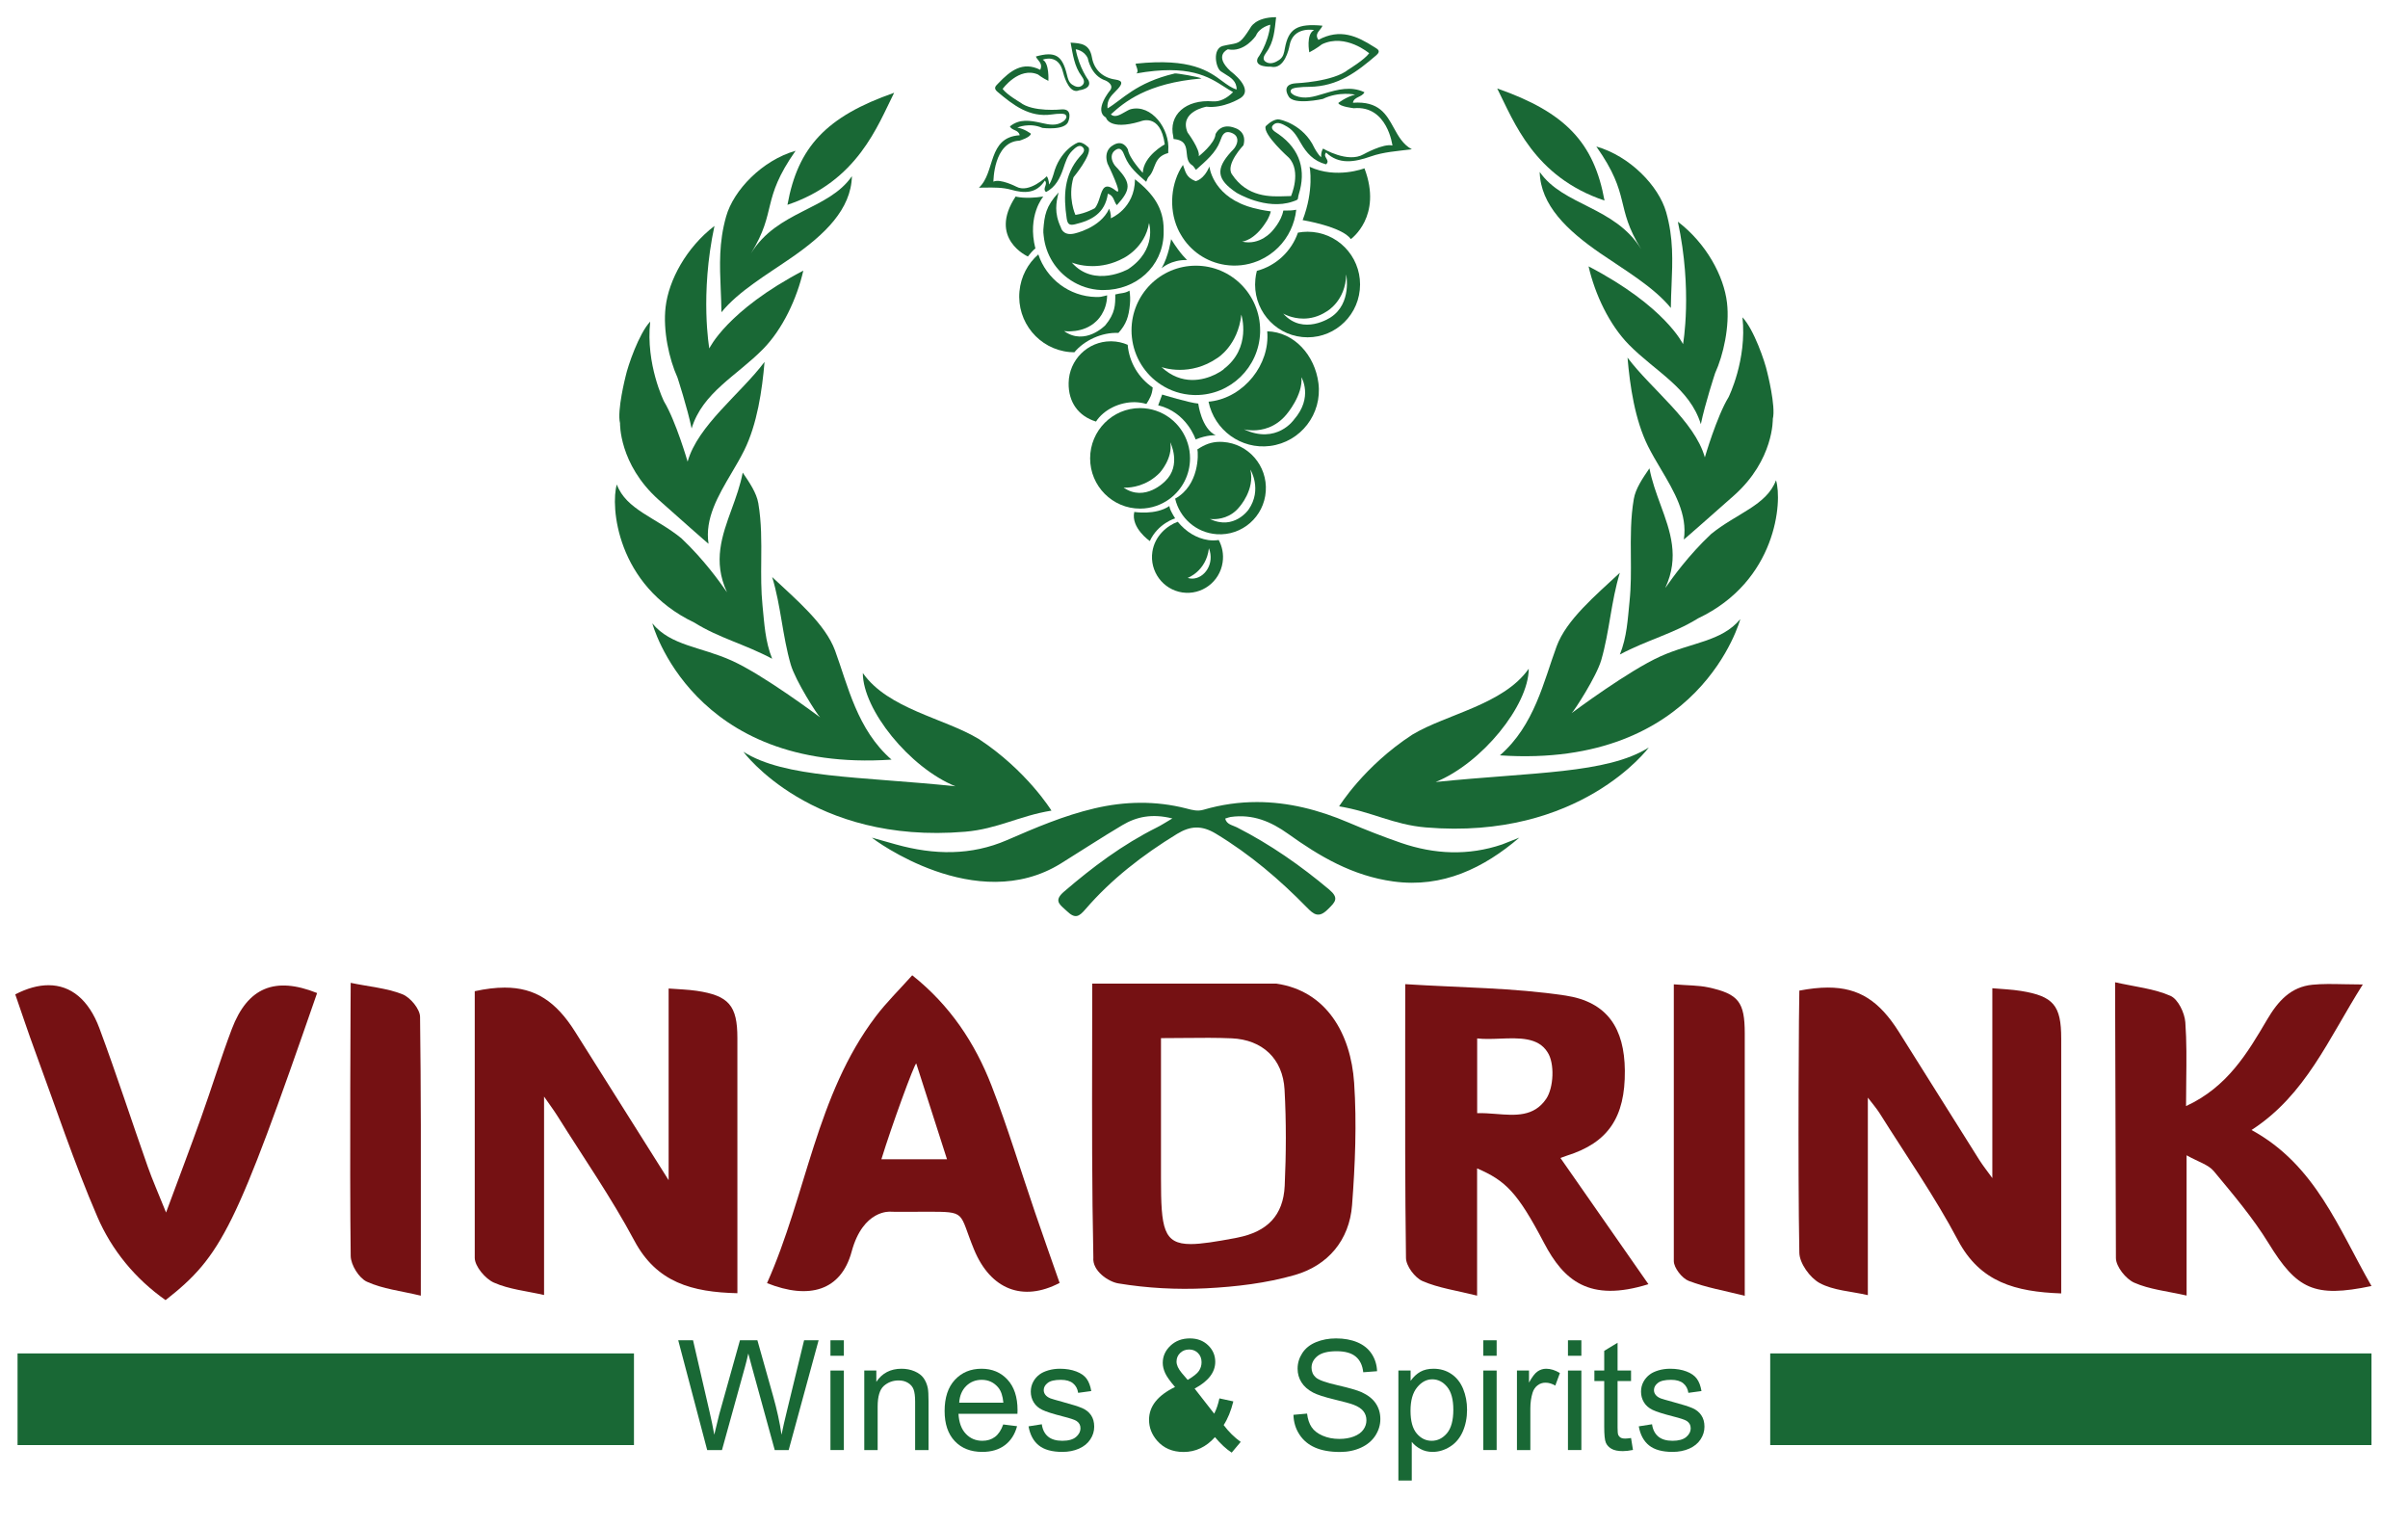 <?xml version="1.0" encoding="utf-8" ?>
<svg xmlns="http://www.w3.org/2000/svg" xmlns:xlink="http://www.w3.org/1999/xlink" width="131" height="83">
	<defs>
		<clipPath id="clip_0">
			<path d="M25.827 68.421L25.827 53.913C26.424 53.783 26.963 53.717 27.457 53.717C29.111 53.717 30.247 54.467 31.284 56.113C32.946 58.752 34.609 61.39 36.375 64.192L36.375 53.767C36.89 53.807 37.4 53.819 37.9 53.892C39.651 54.152 40.115 54.696 40.115 56.458C40.117 59.572 40.116 62.685 40.116 65.798C40.116 66.836 40.116 67.874 40.116 68.912L40.116 70.34C37.644 70.281 35.723 69.758 34.51 67.482C33.261 65.144 31.736 62.953 30.328 60.703C30.128 60.384 29.901 60.083 29.598 59.645L29.598 70.437C28.648 70.22 27.695 70.131 26.864 69.761C26.412 69.561 25.834 68.889 25.827 68.421Z" clip-rule="evenodd"/>
		</clipPath>
	</defs>
	<g clip-path="url(#clip_0)">
		<path fill="rgb(117,17,19)" stroke="none" transform="matrix(0.997 0 0 0.997 25.028 52.914)" d="M0 18.374L15.93 18.374L15.93 0L0 0L0 18.374Z"/>
	</g>
	<defs>
		<clipPath id="clip_1">
			<path d="M97.888 68.14C97.799 63.551 97.868 54.034 97.888 53.881C98.459 53.772 98.974 53.715 99.445 53.715C101.139 53.715 102.249 54.45 103.31 56.138C104.772 58.463 106.227 60.79 107.692 63.112C107.893 63.427 108.129 63.719 108.387 64.078L108.387 53.752C108.922 53.799 109.441 53.817 109.946 53.899C111.717 54.185 112.134 54.69 112.134 56.485C112.135 59.939 112.134 66.962 112.134 69.467L112.134 70.351C109.643 70.262 107.723 69.743 106.515 67.457C105.255 65.075 103.698 62.852 102.262 60.561C102.085 60.282 101.865 60.03 101.615 59.702L101.615 70.444C100.692 70.233 99.743 70.194 98.992 69.787C98.466 69.5 97.898 68.713 97.888 68.14Z" clip-rule="evenodd"/>
		</clipPath>
	</defs>
	<g clip-path="url(#clip_1)">
		<path fill="rgb(117,17,19)" stroke="none" transform="matrix(0.997 0 0 0.997 97.045 52.911)" d="M0 18.383L15.93 18.383L15.93 0L0 0L0 18.383Z"/>
	</g>
	<defs>
		<clipPath id="clip_2">
			<path d="M59.419 53.502C59.419 54.673 59.417 55.825 59.415 56.962C59.408 60.891 59.401 64.644 59.481 68.395C59.411 69.126 60.303 69.719 60.839 69.806C62.405 70.065 64.025 70.153 65.615 70.073C67.236 69.99 68.893 69.796 70.446 69.348C72.238 68.83 73.408 67.463 73.555 65.551C73.722 63.343 73.816 61.104 73.668 58.897C73.487 56.216 72.153 53.898 69.445 53.502L59.419 53.502ZM63.16 64.078L63.16 56.466C63.612 56.466 64.043 56.461 64.46 56.457C65.354 56.448 66.181 56.44 67.007 56.476C68.674 56.55 69.788 57.58 69.882 59.265C69.978 61.007 69.97 62.76 69.89 64.502C69.814 66.118 68.934 66.997 67.324 67.315C67.281 67.322 67.239 67.333 67.196 67.342C66.137 67.539 65.354 67.667 64.776 67.667C63.281 67.666 63.16 66.809 63.16 64.078Z" clip-rule="evenodd"/>
		</clipPath>
	</defs>
	<g clip-path="url(#clip_2)">
		<path fill="rgb(117,17,19)" stroke="none" transform="matrix(0.997 0 0 0.997 58.612 52.699)" d="M0 18.254L15.97 18.254L15.97 0L0 0L0 18.254Z"/>
	</g>
	<defs>
		<clipPath id="clip_3">
			<path d="M76.488 68.421C76.492 68.858 76.973 69.501 77.391 69.681C78.263 70.059 79.24 70.192 80.357 70.472L80.357 63.55C81.906 64.219 82.551 64.847 83.996 67.6C85.065 69.637 86.446 70.857 89.678 69.849C88.007 67.454 86.44 65.206 84.894 62.989C84.837 63.01 85.034 62.922 85.24 62.858C87.481 62.154 88.419 60.78 88.395 58.227C88.373 55.951 87.459 54.498 85.17 54.15C82.329 53.721 79.425 53.721 76.448 53.53C76.448 54.669 76.446 55.791 76.445 56.9C76.441 60.853 76.437 64.638 76.488 68.421ZM81.607 56.493C82.647 56.453 83.683 56.414 84.191 57.236C84.584 57.83 84.528 59.157 84.115 59.768C83.449 60.752 82.433 60.672 81.395 60.59L81.39 60.59L81.361 60.587C81.025 60.562 80.689 60.536 80.361 60.548L80.361 56.481C80.549 56.503 80.746 56.51 80.948 56.51C81.165 56.51 81.385 56.501 81.607 56.493Z" clip-rule="evenodd"/>
		</clipPath>
	</defs>
	<g clip-path="url(#clip_3)">
		<path fill="rgb(117,17,19)" stroke="none" transform="matrix(0.997 0 0 0.997 75.644 52.726)" d="M0 18.596L14.871 18.596L14.871 0L0 0L0 18.596Z"/>
	</g>
	<defs>
		<clipPath id="clip_4">
			<path d="M116.105 69.767C115.652 69.566 115.117 68.896 115.11 68.432L115.065 53.427C116.166 53.676 117.186 53.773 118.078 54.166C118.491 54.348 118.848 55.089 118.886 55.602C118.962 56.643 118.949 57.69 118.936 58.797C118.93 59.241 118.925 59.695 118.925 60.162C121.173 59.125 122.263 57.28 123.336 55.457C123.924 54.456 124.62 53.677 125.804 53.561C126.339 53.508 126.879 53.52 127.515 53.533C127.83 53.539 128.168 53.547 128.541 53.547C126.658 56.524 125.44 59.551 122.487 61.463C125.974 63.363 127.215 66.821 129.014 69.949C125.896 70.602 124.952 70.124 123.416 67.624C122.56 66.232 121.484 64.966 120.436 63.702C120.138 63.343 119.588 63.195 118.955 62.838L118.955 70.468C117.887 70.225 116.935 70.136 116.105 69.767Z" clip-rule="evenodd"/>
		</clipPath>
	</defs>
	<g clip-path="url(#clip_4)">
		<path fill="rgb(117,17,19)" stroke="none" transform="matrix(0.997 0 0 0.997 114.268 52.623)" d="M0 18.697L15.586 18.697L15.586 0L0 0L0 18.697Z"/>
	</g>
	<defs>
		<clipPath id="clip_5">
			<path d="M47.641 55.288C44.399 59.565 43.88 64.969 41.728 69.791C44.023 70.707 45.756 70.202 46.331 68.078C46.958 65.763 48.447 65.906 48.447 65.906C48.518 65.92 49.812 65.912 50.256 65.909L50.257 65.909C50.336 65.908 50.388 65.908 50.401 65.908C52.626 65.908 52.142 65.908 52.988 67.96C53.888 70.147 55.653 70.825 57.645 69.779C57.199 68.503 56.747 67.234 56.312 65.959C55.524 63.656 54.823 61.319 53.942 59.051C53.041 56.733 51.692 54.687 49.627 53.047C48.902 53.858 48.215 54.529 47.641 55.288ZM49.846 57.843C50.383 59.518 50.922 61.194 51.519 63.055L47.949 63.055C48.5 61.257 49.741 57.859 49.846 57.843Z" clip-rule="evenodd"/>
		</clipPath>
	</defs>
	<g clip-path="url(#clip_5)">
		<path fill="rgb(117,17,19)" stroke="none" transform="matrix(0.997 0 0 0.997 40.93 52.244)" d="M0 18.869L17.558 18.869L17.558 0L0 0L0 18.869Z"/>
	</g>
	<defs>
		<clipPath id="clip_6">
			<path d="M1.902 57.16C1.527 56.143 1.187 55.113 0.83 54.086C1.473 53.753 2.081 53.587 2.639 53.587C3.854 53.587 4.829 54.374 5.408 55.929C6.333 58.414 7.15 60.94 8.032 63.441C8.289 64.174 8.606 64.884 9.034 65.951C9.749 64.019 10.362 62.408 10.942 60.784C11.513 59.186 12.01 57.562 12.609 55.976C13.469 53.703 14.962 53.097 17.251 54.013C12.816 66.803 12.083 68.3 9.008 70.716C7.366 69.564 6.081 68.005 5.296 66.182C4.025 63.236 3.014 60.176 1.902 57.16Z" clip-rule="evenodd"/>
		</clipPath>
	</defs>
	<g clip-path="url(#clip_6)">
		<path fill="rgb(117,17,19)" stroke="none" transform="matrix(0.997 0 0 0.997 0.029 52.784)" d="M0 18.784L18.067 18.784L18.067 0L0 0L0 18.784Z"/>
	</g>
	<defs>
		<clipPath id="clip_7">
			<path d="M19.96 69.715C19.532 69.52 19.085 68.803 19.079 68.314C19.015 63.563 19.079 53.458 19.079 53.458C19.985 53.654 21.059 53.742 21.902 54.083C22.326 54.256 22.845 54.882 22.852 55.309C22.903 59.216 22.899 63.125 22.895 67.169C22.894 68.26 22.893 69.361 22.893 70.474C21.808 70.213 20.82 70.108 19.96 69.715Z" clip-rule="evenodd"/>
		</clipPath>
	</defs>
	<g clip-path="url(#clip_7)">
		<path fill="rgb(117,17,19)" stroke="none" transform="matrix(0.997 0 0 0.997 18.252 52.655)" d="M0 18.67L5.459 18.67L5.459 0L0 0L0 18.67Z"/>
	</g>
	<defs>
		<clipPath id="clip_8">
			<path d="M91.869 69.67C91.514 69.534 91.064 68.969 91.059 68.595L91.059 53.539C91.823 53.602 92.393 53.589 92.937 53.705C94.587 54.063 94.917 54.504 94.918 56.208C94.919 59.295 94.919 62.382 94.918 65.553C94.918 67.17 94.918 68.808 94.918 70.48C93.795 70.197 92.796 70.028 91.869 69.67Z" clip-rule="evenodd"/>
		</clipPath>
	</defs>
	<g clip-path="url(#clip_8)">
		<path fill="rgb(117,17,19)" stroke="none" transform="matrix(0.997 0 0 0.997 90.26 52.736)" d="M0 18.596L5.471 18.596L5.471 0L0 0L0 18.596Z"/>
	</g>
	<defs>
		<clipPath id="clip_9">
			<path d="M59.624 22.93C58.669 22.634 58.115 21.877 58.136 20.826C58.158 19.568 59.18 18.564 60.425 18.564L60.471 18.564C60.782 18.569 61.079 18.636 61.348 18.754C61.432 19.721 61.952 20.564 62.71 21.076C62.678 21.453 62.56 21.669 62.366 21.972C62.168 21.914 61.958 21.881 61.742 21.876C60.915 21.86 60.046 22.279 59.624 22.93Z" clip-rule="evenodd"/>
		</clipPath>
	</defs>
	<g clip-path="url(#clip_9)">
		<path fill="rgb(25,104,53)" stroke="none" transform="matrix(0.997 0 0 0.997 57.336 17.761)" d="M0 5.987L6.19 5.987L6.19 0L0 0L0 5.987Z"/>
	</g>
	<defs>
		<clipPath id="clip_10">
			<path d="M65.044 23.903C65.044 23.903 64.572 22.422 63.007 22.046L63.225 21.46C63.225 21.46 64.714 21.916 65.187 21.951C65.187 21.951 65.358 23.314 66.137 23.673C66.137 23.673 65.68 23.641 65.044 23.903Z" clip-rule="evenodd"/>
		</clipPath>
	</defs>
	<g clip-path="url(#clip_10)">
		<path fill="rgb(25,104,53)" stroke="none" transform="matrix(0.997 0 0 0.997 62.209 20.656)" d="M0 4.061L4.739 4.061L4.739 0L0 0L0 4.061Z"/>
	</g>
	<defs>
		<clipPath id="clip_11">
			<path d="M62.552 29.429C62.552 29.429 61.511 28.713 61.707 27.845C61.707 27.845 62.865 28.037 63.618 27.523C63.618 27.523 63.594 27.664 63.93 28.194C63.93 28.194 62.995 28.469 62.552 29.429Z" clip-rule="evenodd"/>
		</clipPath>
	</defs>
	<g clip-path="url(#clip_11)">
		<path fill="rgb(25,104,53)" stroke="none" transform="matrix(0.997 0 0 0.997 60.885 26.72)" d="M0 3.522L3.855 3.522L3.855 0L0 0L0 3.522Z"/>
	</g>
	<defs>
		<clipPath id="clip_12">
			<path d="M61.557 17.969C61.557 18.097 61.563 18.225 61.578 18.348C61.693 19.428 62.293 20.362 63.153 20.919C63.667 21.257 64.274 21.461 64.926 21.485C64.97 21.487 65.012 21.487 65.056 21.487C66.946 21.487 68.486 19.98 68.553 18.095C68.554 18.053 68.554 18.01 68.554 17.969C68.554 16.026 66.988 14.451 65.056 14.451C63.124 14.451 61.557 16.026 61.557 17.969ZM66.238 19.465C66.238 19.465 67.348 18.792 67.531 17.113C67.531 17.113 68.115 18.931 66.548 20.092C66.688 19.989 66.498 20.177 66.114 20.366C65.472 20.679 64.288 20.99 63.187 19.966C63.187 19.966 63.588 20.117 64.187 20.117C64.751 20.117 65.491 19.983 66.238 19.465Z" clip-rule="evenodd"/>
		</clipPath>
	</defs>
	<g clip-path="url(#clip_12)">
		<path fill="rgb(25,104,53)" stroke="none" transform="matrix(0.997 0 0 0.997 60.759 13.648)" d="M0 8.665L8.617 8.665L8.617 0L0 0L0 8.665Z"/>
	</g>
	<defs>
		<clipPath id="clip_13">
			<path d="M70.61 12.654C70.254 13.682 69.407 14.457 68.376 14.733C68.336 14.879 68.31 15.03 68.295 15.186C68.135 16.764 69.276 18.172 70.845 18.332C72.415 18.494 73.816 17.345 73.975 15.766C74.136 14.188 72.995 12.78 71.425 12.619C71.328 12.609 71.231 12.604 71.136 12.604C70.957 12.604 70.78 12.621 70.61 12.654ZM72.17 16.942C72.17 16.942 73.201 16.383 73.237 14.929C73.237 14.929 73.556 16.499 72.399 17.256C72.399 17.256 70.9 18.285 69.809 17.055C69.809 17.055 70.266 17.329 70.908 17.329C71.283 17.329 71.722 17.235 72.17 16.942Z" clip-rule="evenodd"/>
		</clipPath>
	</defs>
	<g clip-path="url(#clip_13)">
		<path fill="rgb(25,104,53)" stroke="none" transform="matrix(0.997 0 0 0.997 67.481 11.801)" d="M0 7.368L7.328 7.368L7.328 0L0 0L0 7.368Z"/>
	</g>
	<defs>
		<clipPath id="clip_14">
			<path d="M60.428 11.872C60.465 11.643 60.341 11.353 60.341 11.353C59.853 12.417 58.431 12.706 58.431 12.706C57.812 12.839 57.715 12.374 57.715 12.374C57.333 11.564 57.463 11.009 57.586 10.482L57.588 10.47C56.886 11.234 56.822 11.722 56.761 12.486C56.751 12.594 56.764 12.701 56.776 12.806C56.777 12.817 56.779 12.829 56.78 12.84C56.887 13.852 57.448 14.724 58.253 15.246C58.733 15.56 59.302 15.754 59.913 15.775C59.954 15.776 59.993 15.776 60.034 15.776C61.801 15.776 63.242 14.51 63.304 12.745C63.305 12.706 63.305 12.525 63.305 12.486C63.305 11.324 62.744 10.536 61.746 9.751C61.733 11.358 60.428 11.872 60.428 11.872ZM61.126 14.037C61.126 14.037 62.291 13.48 62.51 12.133C62.51 12.133 62.968 13.573 61.38 14.636C61.38 14.636 59.538 15.685 58.307 14.28C58.307 14.28 58.759 14.475 59.431 14.475C59.911 14.475 60.504 14.376 61.126 14.037Z" clip-rule="evenodd"/>
		</clipPath>
	</defs>
	<g clip-path="url(#clip_14)">
		<path fill="rgb(25,104,53)" stroke="none" transform="matrix(0.997 0 0 0.997 55.959 8.949)" d="M0 7.651L8.168 7.651L8.168 0L0 0L0 7.651Z"/>
	</g>
	<defs>
		<clipPath id="clip_15">
			<path d="M65.87 21.835C65.828 21.84 65.788 21.844 65.747 21.848C66.062 23.393 67.515 24.458 69.097 24.256C70.761 24.043 71.937 22.516 71.726 20.843C71.535 19.328 70.413 18.059 68.939 18.02C69.103 19.827 67.67 21.604 65.87 21.835ZM69.989 22.54C69.989 22.54 70.895 21.487 70.799 20.52C70.799 20.52 71.46 21.609 70.391 22.828C70.391 22.828 69.456 24.186 67.671 23.351C67.671 23.351 67.872 23.407 68.174 23.407C68.652 23.407 69.388 23.267 69.989 22.54Z" clip-rule="evenodd"/>
		</clipPath>
	</defs>
	<g clip-path="url(#clip_15)">
		<path fill="rgb(25,104,53)" stroke="none" transform="matrix(0.997 0 0 0.997 64.947 17.218)" d="M0 7.886L7.622 7.886L7.622 0L0 0L0 7.886Z"/>
	</g>
	<defs>
		<clipPath id="clip_16">
			<path d="M65.14 24.442C65.196 24.68 65.251 26.391 63.93 27.122C64.174 28.169 65.074 28.98 66.195 29.056C67.574 29.152 68.767 28.105 68.861 26.719C68.955 25.332 67.917 24.133 66.536 24.038C66.479 24.034 66.424 24.032 66.37 24.032C65.892 24.032 65.534 24.184 65.14 24.442ZM67.424 27.574C67.424 27.574 68.28 26.634 68.023 25.542C68.023 25.542 68.684 26.616 67.928 27.712C67.928 27.712 67.142 28.863 65.819 28.226C65.819 28.226 65.893 28.238 66.012 28.238C66.327 28.238 66.961 28.157 67.424 27.574Z" clip-rule="evenodd"/>
		</clipPath>
	</defs>
	<g clip-path="url(#clip_16)">
		<path fill="rgb(25,104,53)" stroke="none" transform="matrix(0.997 0 0 0.997 63.132 23.229)" d="M0 6.655L6.551 6.655L6.551 0L0 0L0 6.655Z"/>
	</g>
	<defs>
		<clipPath id="clip_17">
			<path d="M64.237 12.758C64.174 12.656 64.119 12.545 64.068 12.432C63.569 11.308 63.708 9.915 64.356 8.969C64.493 9.312 64.499 9.641 65.043 9.853C65.043 9.853 65.489 9.787 65.793 9.057C65.793 9.057 65.938 10.542 67.806 11.197C67.806 11.197 68.28 11.385 69.135 11.498C69.046 11.842 68.882 12.067 68.882 12.067C68.227 13.109 67.567 13.141 67.567 13.141C68.555 13.37 69.203 12.575 69.203 12.575C69.203 12.575 69.717 12.032 69.814 11.453C69.88 11.452 69.939 11.451 69.996 11.451C70.159 11.451 70.297 11.451 70.518 11.408C70.435 12.18 70.092 12.909 69.538 13.461C69.256 13.741 68.919 13.978 68.536 14.151C68.497 14.168 68.46 14.184 68.42 14.2C67.836 14.438 67.219 14.496 66.635 14.405C65.653 14.253 64.76 13.668 64.237 12.758Z" clip-rule="evenodd"/>
		</clipPath>
	</defs>
	<g clip-path="url(#clip_17)">
		<path fill="rgb(25,104,53)" stroke="none" transform="matrix(0.997 0 0 0.997 62.968 8.166)" d="M0 7.101L8.371 7.101L8.371 0L0 0L0 7.101Z"/>
	</g>
	<defs>
		<clipPath id="clip_18">
			<path d="M59.305 24.931C59.305 26.441 60.523 27.664 62.021 27.664C62.637 27.664 63.204 27.456 63.66 27.112C64.318 26.611 64.74 25.821 64.74 24.931C64.74 24.65 64.699 24.379 64.62 24.128C64.279 23.007 63.244 22.197 62.021 22.197C60.523 22.197 59.305 23.421 59.305 24.931ZM63.092 25.715C63.092 25.715 63.819 24.926 63.664 24.058C63.664 24.058 64.298 25.304 63.386 26.173C63.386 26.173 62.294 27.332 61.124 26.52C61.124 26.52 61.161 26.524 61.23 26.524C61.522 26.524 62.368 26.455 63.092 25.715Z" clip-rule="evenodd"/>
		</clipPath>
	</defs>
	<g clip-path="url(#clip_18)">
		<path fill="rgb(25,104,53)" stroke="none" transform="matrix(0.997 0 0 0.997 58.506 21.395)" d="M0 7.091L7.052 7.091L7.052 0L0 0L0 7.091Z"/>
	</g>
	<defs>
		<clipPath id="clip_19">
			<path d="M58.187 19.149C56.528 18.995 55.305 17.518 55.461 15.848C55.536 15.039 55.919 14.332 56.486 13.838C56.931 15.162 58.164 16.128 59.635 16.155C59.861 16.158 59.934 16.139 60.084 16.1C60.125 16.089 60.172 16.077 60.23 16.063C60.221 16.984 59.637 17.475 59.637 17.475C58.925 18.162 57.888 18.008 57.888 18.008C59.036 18.827 60.13 17.693 60.13 17.693C60.673 17.041 60.677 16.577 60.673 16.016C60.979 15.931 61.182 15.968 61.447 15.807C61.485 16.048 61.494 16.298 61.47 16.551C61.407 17.229 61.269 17.638 60.844 18.108C59.95 18.064 58.986 18.512 58.448 19.161C58.363 19.161 58.276 19.158 58.187 19.149Z" clip-rule="evenodd"/>
		</clipPath>
	</defs>
	<g clip-path="url(#clip_19)">
		<path fill="rgb(25,104,53)" stroke="none" transform="matrix(0.997 0 0 0.997 54.648 13.036)" d="M0 6.947L7.653 6.947L7.653 0L0 0L0 6.947Z"/>
	</g>
	<defs>
		<clipPath id="clip_20">
			<path d="M62.691 30.013C62.533 31.075 63.262 32.064 64.317 32.224C65.373 32.382 66.356 31.651 66.513 30.589C66.579 30.154 66.493 29.731 66.301 29.372C66.115 29.4 65.921 29.402 65.725 29.373C65.104 29.279 64.529 28.939 64.072 28.38C63.488 28.593 62.821 29.149 62.691 30.013ZM64.609 31.434C64.609 31.434 65.619 31.075 65.768 29.819C66.096 30.664 65.52 31.472 64.856 31.472C64.774 31.472 64.692 31.459 64.609 31.434Z" clip-rule="evenodd"/>
		</clipPath>
	</defs>
	<g clip-path="url(#clip_20)">
		<path fill="rgb(25,104,53)" stroke="none" transform="matrix(0.997 0 0 0.997 61.871 27.576)" d="M0 5.486L5.477 5.486L5.477 0L0 0L0 5.486Z"/>
	</g>
	<defs>
		<clipPath id="clip_21">
			<path d="M73.486 13.006C73.03 12.328 70.866 11.972 70.866 11.972C71.5 10.331 71.246 9.071 71.246 9.071C72.703 9.751 74.229 9.155 74.229 9.155C75.226 11.777 73.486 13.006 73.486 13.006Z" clip-rule="evenodd"/>
		</clipPath>
	</defs>
	<g clip-path="url(#clip_21)">
		<path fill="rgb(25,104,53)" stroke="none" transform="matrix(0.997 0 0 0.997 70.067 8.269)" d="M0 5.556L5.283 5.556L5.283 0L0 0L0 5.556Z"/>
	</g>
	<defs>
		<clipPath id="clip_22">
			<path d="M55.919 13.951C55.919 13.951 53.735 12.979 55.253 10.689C55.253 10.689 55.748 10.843 56.758 10.689C56.758 10.689 55.869 11.716 56.328 13.518C56.328 13.518 56.229 13.558 55.919 13.951Z" clip-rule="evenodd"/>
		</clipPath>
	</defs>
	<g clip-path="url(#clip_22)">
		<path fill="rgb(25,104,53)" stroke="none" transform="matrix(0.997 0 0 0.997 53.918 9.886)" d="M0 4.881L3.647 4.881L3.647 0L0 0L0 4.881Z"/>
	</g>
	<defs>
		<clipPath id="clip_23">
			<path d="M64.586 14.142C63.691 14.121 63.192 14.594 63.192 14.594C63.574 13.942 63.711 13.009 63.711 13.009C64.253 13.879 64.586 14.142 64.586 14.142Z" clip-rule="evenodd"/>
		</clipPath>
	</defs>
	<g clip-path="url(#clip_23)">
		<path fill="rgb(25,104,53)" stroke="none" transform="matrix(0.997 0 0 0.997 62.395 12.205)" d="M0 3.2L2.997 3.2L2.997 0L0 0L0 3.2Z"/>
	</g>
	<defs>
		<clipPath id="clip_24">
			<path d="M68.026 1.509C67.516 2.313 67.417 2.331 66.949 2.413C66.837 2.433 66.703 2.457 66.536 2.496C65.945 2.637 66.131 3.679 66.413 3.878C66.483 3.927 66.559 3.973 66.635 4.02C66.956 4.215 67.282 4.414 67.275 4.869C66.99 4.78 66.756 4.607 66.49 4.41C65.76 3.87 64.784 3.147 61.801 3.461C61.765 3.465 61.789 3.527 61.82 3.609C61.87 3.739 61.938 3.918 61.819 3.994C64.677 3.486 65.747 4.171 66.606 4.722C66.769 4.826 66.924 4.926 67.082 5.011C66.74 5.35 66.37 5.542 65.982 5.513C64.508 5.394 63.551 6.254 63.83 7.437C63.839 7.479 63.836 7.561 63.851 7.562C64.49 7.618 64.526 7.975 64.562 8.333C64.588 8.586 64.614 8.839 64.853 8.985C64.933 9.033 64.97 9.126 65.063 9.239C65.608 8.752 66.144 8.307 66.377 7.678C66.385 7.658 66.392 7.637 66.4 7.616C66.486 7.379 66.597 7.072 66.998 7.226C67.389 7.373 67.387 7.72 67.169 8.04C67.116 8.119 67.037 8.187 66.969 8.261C66.129 9.19 66.179 9.754 67.271 10.484C67.271 10.484 68.874 11.46 70.326 10.964C70.602 10.869 70.603 10.864 70.618 10.752C70.624 10.708 70.631 10.649 70.658 10.561C71.049 9.303 70.768 8.152 69.554 7.295C69.532 7.28 69.508 7.265 69.482 7.248C69.303 7.131 69.056 6.97 69.295 6.769C69.506 6.589 69.806 6.764 70.02 6.889L70.024 6.891C70.406 7.118 70.583 7.471 70.78 7.805C71.075 8.309 71.44 8.751 72.139 8.94C72.276 8.817 72.216 8.717 72.155 8.614C72.096 8.517 72.037 8.418 72.144 8.297C72.832 8.957 73.672 8.827 74.57 8.51C75.266 8.265 76.011 8.219 76.807 8.12C76.322 7.858 76.073 7.405 75.824 6.953C75.421 6.218 75.019 5.487 73.603 5.589C73.648 5.261 74.104 5.289 74.228 5.017C73.503 4.672 72.774 4.867 72.045 5.086C72.02 5.093 71.996 5.101 71.972 5.108C71.473 5.26 70.975 5.413 70.465 5.205C70.356 5.161 70.213 5.062 70.21 4.979C70.201 4.817 70.411 4.783 70.565 4.762C70.782 4.733 71.001 4.725 71.219 4.723C72.804 4.708 73.85 3.881 74.873 3.005C75.132 2.782 74.966 2.682 74.795 2.578C74.776 2.567 74.758 2.556 74.74 2.545C73.84 1.97 72.904 1.529 71.726 2.169C71.551 1.933 71.68 1.772 71.804 1.618C71.862 1.546 71.919 1.474 71.943 1.397C70.563 1.268 70.095 1.555 69.897 2.645C69.855 2.874 69.825 3.097 69.593 3.257C69.394 3.395 69.144 3.502 68.915 3.395C68.64 3.269 68.748 3.043 68.88 2.865C69.317 2.272 69.339 1.626 69.423 0.935C68.28 0.935 68.026 1.509 68.026 1.509ZM69.107 1.345C68.988 2.41 68.425 3.154 68.425 3.154C68.194 3.67 69.137 3.628 69.137 3.628C69.879 3.801 70.123 2.645 70.149 2.494C70.337 1.409 71.487 1.634 71.487 1.634C71.036 1.869 71.229 2.847 71.229 2.847C71.612 2.65 71.921 2.406 71.921 2.406C73.201 1.799 74.486 2.897 74.486 2.897C74.231 3.249 73.352 3.786 73.352 3.786C72.53 4.45 70.509 4.529 70.509 4.529C69.658 4.578 70.099 5.235 70.099 5.235C70.364 5.746 71.967 5.381 71.967 5.381C72.84 4.956 73.722 5.146 73.722 5.146C73.214 5.276 72.806 5.602 72.806 5.602C72.876 5.804 73.653 5.886 73.653 5.886C75.482 5.718 75.751 7.915 75.751 7.915C75.26 7.789 74.183 8.391 74.183 8.391C73.318 8.891 71.979 8.08 71.979 8.08C71.844 8.284 71.877 8.551 71.877 8.551C71.705 8.429 71.499 8.032 71.499 8.032C70.918 6.779 69.64 6.473 69.507 6.491C69.159 6.533 68.853 6.872 68.853 6.872C68.704 7.322 70.117 8.578 70.117 8.578C70.821 9.331 70.235 10.664 70.235 10.664C70.144 10.664 70.041 10.668 69.931 10.672C69.118 10.701 67.858 10.745 67.017 9.476C66.658 8.934 67.647 7.9 67.647 7.9C67.85 7.163 67.218 6.972 67.218 6.972C66.388 6.635 66.127 7.299 66.127 7.299C66.098 7.809 65.214 8.499 65.214 8.499C65.308 8.15 64.606 7.205 64.606 7.205C64.129 6.064 65.632 5.803 65.632 5.803C66.556 5.911 67.451 5.355 67.451 5.355C68.291 4.858 66.954 3.879 66.954 3.879C65.996 3.007 66.8 2.681 66.8 2.681C67.694 2.874 68.322 1.948 68.322 1.948C68.513 1.474 69.107 1.345 69.107 1.345Z" clip-rule="evenodd"/>
		</clipPath>
	</defs>
	<g clip-path="url(#clip_24)">
		<path fill="rgb(25,104,53)" stroke="none" transform="matrix(0.997 0 0 0.997 60.985 0.133)" d="M0 11.806L16.664 11.806L16.664 0L0 0L0 11.806Z"/>
	</g>
	<defs>
		<clipPath id="clip_25">
			<path d="M58.837 4.134C58.955 4.292 59.057 4.499 58.859 4.656C58.694 4.787 58.492 4.712 58.328 4.603C58.135 4.474 58.091 4.261 58.038 4.043C57.784 3.004 57.399 2.782 56.355 3.072C56.38 3.144 56.43 3.206 56.482 3.27C56.59 3.406 56.704 3.547 56.591 3.797C55.63 3.314 54.954 3.858 54.317 4.524C54.305 4.537 54.293 4.549 54.28 4.562C54.158 4.684 54.039 4.802 54.26 4.989C55.125 5.72 56.003 6.4 57.216 6.226C57.385 6.201 57.554 6.185 57.723 6.185C57.843 6.186 58.006 6.195 58.015 6.354C58.021 6.436 57.921 6.549 57.841 6.605C57.47 6.868 57.073 6.78 56.677 6.692C56.658 6.687 56.639 6.683 56.62 6.679C56.041 6.553 55.463 6.45 54.941 6.875C55.06 7.122 55.408 7.042 55.473 7.356C53.706 7.468 54.166 9.38 53.255 10.208C53.359 10.207 53.462 10.206 53.564 10.204C54.066 10.197 54.542 10.19 55.004 10.319C55.72 10.519 56.376 10.547 56.842 9.821C56.935 9.925 56.899 10.029 56.864 10.131C56.826 10.238 56.79 10.344 56.906 10.445C57.425 10.176 57.661 9.704 57.842 9.176C57.961 8.828 58.063 8.462 58.335 8.197L58.336 8.196C58.488 8.048 58.703 7.839 58.882 7.989C59.084 8.157 58.91 8.342 58.782 8.479C58.764 8.498 58.747 8.517 58.732 8.534C57.882 9.513 57.849 10.662 58.029 11.873C58.075 12.19 58.177 12.275 58.483 12.2C59.377 11.987 60.116 11.609 60.271 10.534C60.614 10.646 60.591 10.982 60.759 11.159C61.528 10.317 61.532 9.969 60.803 9.165C60.745 9.101 60.678 9.044 60.63 8.974C60.433 8.687 60.399 8.349 60.684 8.158C60.977 7.961 61.091 8.247 61.179 8.468C61.187 8.488 61.195 8.508 61.203 8.527C61.441 9.11 61.892 9.48 62.355 9.889C62.414 9.767 62.435 9.672 62.492 9.616C62.901 9.205 62.724 8.547 63.55 8.324C63.558 8.323 63.557 8.293 63.555 8.26C63.555 8.239 63.554 8.217 63.555 8.2C63.659 7.012 62.635 5.65 61.515 5.939C61.424 5.963 61.315 6.027 61.197 6.094C60.935 6.246 60.637 6.419 60.434 6.219C61.145 5.575 62.381 4.516 65.365 4.269C65.203 4.172 63.989 3.976 63.917 3.994C61.784 4.492 61.041 5.439 60.252 5.895C60.206 5.453 60.437 5.22 60.664 4.991C60.718 4.937 60.772 4.883 60.822 4.826C61.02 4.6 61.145 4.391 60.678 4.327C60.001 4.232 59.523 3.802 59.404 3.125C59.272 2.376 58.804 2.356 58.243 2.319C58.369 2.982 58.447 3.61 58.837 4.134ZM58.712 4.909C58.712 4.909 59.438 4.837 59.213 4.362C59.213 4.362 58.712 3.704 58.521 2.681C58.521 2.681 58.988 2.735 59.179 3.174C59.179 3.174 59.335 4.116 60.146 4.381C60.146 4.381 60.613 4.581 60.407 4.893C60.407 4.893 59.473 6.007 60.164 6.39C60.164 6.39 60.318 7.116 62.024 6.609C62.024 6.609 63.13 6.092 63.365 7.852C63.365 7.852 62.21 8.476 62.169 9.399C62.169 9.399 61.429 8.619 61.358 8.126C61.358 8.126 61.098 7.511 60.493 7.938C60.493 7.938 60.026 8.2 60.25 8.893C60.25 8.893 61.141 10.717 60.717 10.38C60.097 9.889 59.981 10.26 59.841 10.707C59.772 10.925 59.699 11.161 59.558 11.325C59.558 11.325 59.091 11.599 58.505 11.689C58.505 11.689 58.069 10.753 58.401 9.642C58.401 9.642 59.386 8.457 59.23 8.036C59.23 8.036 58.965 7.742 58.695 7.742C58.592 7.742 57.64 8.193 57.311 9.485C57.311 9.485 57.191 9.896 57.07 10.035C57.07 10.035 57.07 9.771 56.95 9.588C56.95 9.588 55.997 10.538 55.289 10.154C55.289 10.154 54.407 9.698 54.044 9.882C54.044 9.882 54.044 7.707 55.462 7.651C55.462 7.651 56.049 7.478 56.084 7.273C56.084 7.273 55.74 7.004 55.342 6.94C55.342 6.94 55.997 6.646 56.706 6.957C56.706 6.957 57.968 7.122 58.125 6.591C58.125 6.591 58.401 5.897 57.744 5.951C57.744 5.951 56.188 6.116 55.496 5.568C55.496 5.568 54.775 5.15 54.545 4.837C54.545 4.837 55.428 3.613 56.465 4.05C56.465 4.05 56.724 4.253 57.034 4.398C57.034 4.398 57.093 3.422 56.724 3.247C56.724 3.247 57.585 2.889 57.83 3.923C57.861 4.055 58.1 4.948 58.548 4.948C58.6 4.948 58.654 4.937 58.712 4.909Z" clip-rule="evenodd"/>
		</clipPath>
	</defs>
	<g clip-path="url(#clip_25)">
		<path fill="rgb(25,104,53)" stroke="none" transform="matrix(0.997 0 0 0.997 52.456 1.516)" d="M0 11.543L13.743 11.543L13.743 0L0 0L0 11.543Z"/>
	</g>
	<defs>
		<clipPath id="clip_26">
			<path d="M39.45 32.074C39.522 32.177 39.555 32.224 39.544 32.199C38.773 30.526 39.279 29.134 39.804 27.692C40.038 27.049 40.275 26.397 40.405 25.706C40.777 26.25 41.158 26.809 41.254 27.374C41.431 28.414 41.422 29.45 41.413 30.485C41.406 31.304 41.399 32.123 41.483 32.944C41.582 33.915 41.623 34.871 42.007 35.831C40.503 35.028 39.126 34.709 37.775 33.865C33.519 31.839 33.208 27.502 33.557 26.352C34.064 27.724 35.686 28.148 37.069 29.278C38.307 30.447 39.171 31.678 39.45 32.074Z" clip-rule="evenodd"/>
		</clipPath>
	</defs>
	<g clip-path="url(#clip_26)">
		<path fill="rgb(25,104,53)" stroke="none" transform="matrix(0.997 0 0 0.997 32.653 24.902)" d="M0 11.763L10.179 11.763L10.179 0L0 0L0 11.763Z"/>
	</g>
	<defs>
		<clipPath id="clip_27">
			<path d="M64.583 43.986C64.877 44.063 65.157 44.136 65.471 44.044C66.456 43.756 67.424 43.625 68.376 43.625C70.08 43.625 71.736 44.044 73.366 44.741C74.3 45.139 75.249 45.511 76.214 45.844C78.041 46.474 79.882 46.551 81.715 45.932L82.653 45.562C80.732 47.204 78.489 48.312 75.802 47.944C73.573 47.64 71.777 46.572 70.071 45.35C69.15 44.692 68.164 44.264 66.949 44.436C66.861 44.449 66.777 44.486 66.653 44.524C66.731 44.849 67.06 44.883 67.284 44.998C69.121 45.934 70.766 47.09 72.309 48.383C72.857 48.845 72.643 49.058 72.278 49.42C72.263 49.434 72.248 49.449 72.233 49.464C71.732 49.963 71.459 49.726 71.097 49.357C69.622 47.85 68.017 46.476 66.148 45.346C65.385 44.884 64.767 44.91 64.035 45.357C62.151 46.509 60.449 47.833 59.055 49.45C58.7 49.861 58.496 49.992 58.045 49.561C57.997 49.515 57.949 49.472 57.902 49.431C57.592 49.152 57.362 48.946 57.888 48.495C59.434 47.166 61.06 45.943 62.94 45.004C63.182 44.884 63.404 44.736 63.778 44.517C62.675 44.24 61.826 44.424 61.06 44.88C59.929 45.551 58.836 46.27 57.718 46.963C53.102 49.828 47.523 45.653 47.434 45.562C47.434 45.562 48.447 45.848 48.748 45.932C50.824 46.51 52.831 46.54 54.783 45.695C56.325 45.026 57.871 44.361 59.542 43.969C61.203 43.579 62.868 43.549 64.528 43.971C64.546 43.976 64.565 43.981 64.583 43.986Z" clip-rule="evenodd"/>
		</clipPath>
	</defs>
	<g clip-path="url(#clip_27)">
		<path fill="rgb(25,104,53)" stroke="none" transform="matrix(0.997 0 0 0.997 46.635 42.822)" d="M0 7.83L36.914 7.83L36.914 0L0 0L0 7.83Z"/>
	</g>
	<defs>
		<clipPath id="clip_28">
			<path d="M44.618 39.019C44.482 38.911 43.275 37.035 43.017 36.142C42.562 34.567 42.488 32.967 42.008 31.387C43.32 32.619 44.896 33.938 45.429 35.385C46.129 37.292 46.626 39.683 48.501 41.317C37.642 42.052 35.488 33.906 35.488 33.906C36.498 35.133 38.125 35.169 39.817 35.936C41.533 36.712 44.464 38.906 44.618 39.019Z" clip-rule="evenodd"/>
		</clipPath>
	</defs>
	<g clip-path="url(#clip_28)">
		<path fill="rgb(25,104,53)" stroke="none" transform="matrix(0.997 0 0 0.997 34.689 30.584)" d="M0 11.613L14.648 11.613L14.648 0L0 0L0 11.613Z"/>
	</g>
	<defs>
		<clipPath id="clip_29">
			<path d="M40.44 40.889C42.715 42.326 46.711 42.222 51.973 42.766C49.48 41.75 46.944 38.607 46.939 36.607C48.32 38.568 51.359 39.058 53.238 40.189C55.865 41.913 57.201 44.091 57.201 44.091C55.446 44.376 54.272 45.089 52.506 45.239C44.147 45.944 40.44 40.889 40.44 40.889Z" clip-rule="evenodd"/>
		</clipPath>
	</defs>
	<g clip-path="url(#clip_29)">
		<path fill="rgb(25,104,53)" stroke="none" transform="matrix(0.997 0 0 0.997 39.641 35.803)" d="M0 10.332L18.406 10.332L18.406 0L0 0L0 10.332Z"/>
	</g>
	<defs>
		<clipPath id="clip_30">
			<path d="M33.731 23.017C33.557 22.336 34.033 20.474 34.033 20.474C34.155 19.904 34.76 18.137 35.373 17.492C35.119 19.807 36.123 21.835 36.123 21.835C36.764 22.888 37.408 25.11 37.408 25.11C37.959 23.137 40.301 21.41 41.593 19.684C41.462 21.222 41.196 23.066 40.482 24.503C40.276 24.917 40.034 25.328 39.791 25.739C39.066 26.97 38.336 28.209 38.546 29.575C38.549 29.597 36.721 27.977 35.817 27.171C33.666 25.238 33.731 23.017 33.731 23.017Z" clip-rule="evenodd"/>
		</clipPath>
	</defs>
	<g clip-path="url(#clip_30)">
		<path fill="rgb(25,104,53)" stroke="none" transform="matrix(0.997 0 0 0.997 32.894 16.689)" d="M0 13.725L9.522 13.725L9.522 0L0 0L0 13.725Z"/>
	</g>
	<defs>
		<clipPath id="clip_31">
			<path d="M36.855 20.532C36.401 19.532 36.06 17.975 36.21 16.702C36.379 15.236 37.337 13.464 38.868 12.289C38.067 16.039 38.588 18.953 38.588 18.953C38.588 18.953 39.539 16.898 43.702 14.72C43.354 16.238 42.585 17.893 41.512 18.986C40.078 20.446 38.222 21.345 37.625 23.305C37.399 22.196 36.855 20.532 36.855 20.532Z" clip-rule="evenodd"/>
		</clipPath>
	</defs>
	<g clip-path="url(#clip_31)">
		<path fill="rgb(25,104,53)" stroke="none" transform="matrix(0.997 0 0 0.997 35.375 11.487)" d="M0 12.654L9.15 12.654L9.15 0L0 0L0 12.654Z"/>
	</g>
	<defs>
		<clipPath id="clip_32">
			<path d="M39.209 15.751C39.154 14.428 39.102 13.186 39.503 11.774C39.908 10.338 41.471 8.718 43.281 8.201C41.384 10.905 42.292 11.451 40.855 13.781C42.292 11.451 45.069 11.433 46.346 9.583C46.301 11.387 44.863 12.763 43.072 14.004C41.75 14.922 40.188 15.828 39.248 16.983C39.243 16.56 39.226 16.152 39.209 15.751Z" clip-rule="evenodd"/>
		</clipPath>
	</defs>
	<g clip-path="url(#clip_32)">
		<path fill="rgb(25,104,53)" stroke="none" transform="matrix(0.997 0 0 0.997 38.374 7.399)" d="M0 10.415L8.794 10.415L8.794 0L0 0L0 10.415Z"/>
	</g>
	<defs>
		<clipPath id="clip_33">
			<path d="M48.644 5.045C47.735 6.853 46.656 9.854 42.839 11.141C43.406 7.994 44.956 6.335 48.644 5.045Z" clip-rule="evenodd"/>
		</clipPath>
	</defs>
	<g clip-path="url(#clip_33)">
		<path fill="rgb(25,104,53)" stroke="none" transform="matrix(0.997 0 0 0.997 42.04 4.242)" d="M0 7.721L7.423 7.721L7.423 0L0 0L0 7.721Z"/>
	</g>
	<defs>
		<clipPath id="clip_34">
			<path d="M88.722 30.25C88.713 29.216 88.704 28.181 88.882 27.141C88.978 26.577 89.359 26.018 89.733 25.474C89.864 26.165 90.103 26.816 90.337 27.457C90.866 28.9 91.376 30.292 90.599 31.967C90.589 31.991 90.622 31.945 90.694 31.843C90.973 31.448 91.842 30.217 93.088 29.046C94.479 27.915 96.108 27.492 96.618 26.121C96.972 27.269 96.658 31.605 92.379 33.633C91.021 34.476 89.636 34.796 88.125 35.599C88.51 34.639 88.551 33.684 88.65 32.714C88.736 31.89 88.729 31.07 88.722 30.25Z" clip-rule="evenodd"/>
		</clipPath>
	</defs>
	<g clip-path="url(#clip_34)">
		<path fill="rgb(25,104,53)" stroke="none" transform="matrix(0.997 0 0 0.997 87.326 24.67)" d="M0 11.762L10.224 11.762L10.224 0L0 0L0 11.762Z"/>
	</g>
	<defs>
		<clipPath id="clip_35">
			<path d="M81.597 41.085C83.481 39.451 83.979 37.061 84.684 35.154C85.219 33.706 86.802 32.386 88.123 31.154C87.64 32.736 87.566 34.336 87.109 35.911C86.848 36.803 85.633 38.682 85.499 38.788C85.496 38.789 85.495 38.789 85.495 38.79C85.496 38.789 85.497 38.789 85.499 38.788C85.65 38.678 88.599 36.481 90.326 35.703C92.025 34.937 93.661 34.901 94.677 33.673C94.677 33.673 92.511 41.82 81.597 41.085Z" clip-rule="evenodd"/>
		</clipPath>
	</defs>
	<g clip-path="url(#clip_35)">
		<path fill="rgb(25,104,53)" stroke="none" transform="matrix(0.997 0 0 0.997 80.798 30.351)" d="M0 11.614L14.717 11.614L14.717 0L0 0L0 11.614Z"/>
	</g>
	<defs>
		<clipPath id="clip_36">
			<path d="M72.851 43.86C72.851 43.86 74.191 41.681 76.833 39.958C78.723 38.827 81.776 38.337 83.166 36.375C83.161 38.374 80.612 41.518 78.103 42.534C83.395 41.991 87.412 42.094 89.699 40.657C89.699 40.657 85.971 45.71 77.569 45.005C75.795 44.857 74.614 44.142 72.851 43.86Z" clip-rule="evenodd"/>
		</clipPath>
	</defs>
	<g clip-path="url(#clip_36)">
		<path fill="rgb(25,104,53)" stroke="none" transform="matrix(0.997 0 0 0.997 72.052 35.572)" d="M0 10.331L18.495 10.331L18.495 0L0 0L0 10.331Z"/>
	</g>
	<defs>
		<clipPath id="clip_37">
			<path d="M92.747 24.876C92.747 24.876 93.394 22.655 94.038 21.601C94.038 21.601 95.048 19.574 94.793 17.259C95.41 17.904 96.018 19.672 96.139 20.241C96.139 20.241 96.618 22.105 96.444 22.784C96.444 22.784 96.51 25.006 94.345 26.939C93.438 27.744 91.6 29.365 91.604 29.343C91.814 27.977 91.079 26.737 90.35 25.507C90.106 25.095 89.863 24.685 89.656 24.271C88.94 22.834 88.671 20.989 88.541 19.453C89.839 21.179 92.193 22.906 92.747 24.876Z" clip-rule="evenodd"/>
		</clipPath>
	</defs>
	<g clip-path="url(#clip_37)">
		<path fill="rgb(25,104,53)" stroke="none" transform="matrix(0.997 0 0 0.997 87.742 16.457)" d="M0 13.726L9.563 13.726L9.563 0L0 0L0 13.726Z"/>
	</g>
	<defs>
		<clipPath id="clip_38">
			<path d="M86.421 14.488C90.604 16.667 91.56 18.72 91.56 18.72C91.56 18.72 92.086 15.807 91.279 12.058C92.819 13.232 93.782 15.004 93.953 16.471C94.101 17.744 93.76 19.302 93.305 20.298C93.305 20.298 92.755 21.963 92.529 23.073C91.929 21.113 90.063 20.214 88.623 18.755C87.543 17.66 86.771 16.006 86.421 14.488Z" clip-rule="evenodd"/>
		</clipPath>
	</defs>
	<g clip-path="url(#clip_38)">
		<path fill="rgb(25,104,53)" stroke="none" transform="matrix(0.997 0 0 0.997 85.622 11.254)" d="M0 12.655L9.19 12.655L9.19 0L0 0L0 12.655Z"/>
	</g>
	<defs>
		<clipPath id="clip_39">
			<path d="M83.763 9.352C85.045 11.201 87.837 11.219 89.282 13.549C87.837 11.219 88.751 10.673 86.844 7.969C88.662 8.486 90.234 10.106 90.643 11.541C91.043 12.952 90.991 14.191 90.936 15.511C90.919 15.914 90.902 16.325 90.897 16.75C89.952 15.596 88.382 14.688 87.053 13.772C85.252 12.53 83.807 11.156 83.763 9.352Z" clip-rule="evenodd"/>
		</clipPath>
	</defs>
	<g clip-path="url(#clip_39)">
		<path fill="rgb(25,104,53)" stroke="none" transform="matrix(0.997 0 0 0.997 82.963 7.166)" d="M0 10.415L8.832 10.415L8.832 0L0 0L0 10.415Z"/>
	</g>
	<defs>
		<clipPath id="clip_40">
			<path d="M81.451 4.812C85.159 6.104 86.718 7.761 87.289 10.908C83.451 9.62 82.366 6.621 81.451 4.812Z" clip-rule="evenodd"/>
		</clipPath>
	</defs>
	<g clip-path="url(#clip_40)">
		<path fill="rgb(25,104,53)" stroke="none" transform="matrix(0.997 0 0 0.997 80.653 4.01)" d="M0 7.722L7.454 7.722L7.454 0L0 0L0 7.722Z"/>
	</g>
	<defs>
		<clipPath id="clip_41">
			<path d="M42.812 76.737L43.744 72.9L44.534 72.9L42.905 78.873L42.148 78.873L40.897 74.321C40.79 73.942 40.729 73.707 40.709 73.621C40.647 73.895 40.59 74.128 40.536 74.321L39.276 78.873L38.473 78.873L36.897 72.9L37.703 72.9L38.607 76.815C38.704 77.225 38.786 77.632 38.858 78.037C39.009 77.4 39.098 77.031 39.126 76.933L40.255 72.9L41.204 72.9L42.055 75.921C42.267 76.672 42.422 77.377 42.516 78.037C42.593 77.659 42.691 77.227 42.812 76.737Z" clip-rule="evenodd"/>
		</clipPath>
	</defs>
	<g clip-path="url(#clip_41)">
		<path fill="rgb(25,104,53)" stroke="none" transform="matrix(0.997 0 0 0.997 36.098 72.097)" d="M0 7.599L9.258 7.599L9.258 0L0 0L0 7.599Z"/>
	</g>
	<defs>
		<clipPath id="clip_42">
			<rect x="-732.718" y="-20.812" width="1595.84" height="4212.02" clip-rule="evenodd"/>
		</clipPath>
	</defs>
	<g clip-path="url(#clip_42)">
		<path fill="rgb(25,104,53)" stroke="none" transform="matrix(0.997 0 0 0.997 45.178 72.9)" d="M0.732 0.845L0 0.845L0 0L0.732 0L0.732 0.845ZM0.732 5.988L0 5.988L0 1.651L0.732 1.651L0.732 5.988Z" fill-rule="evenodd"/>
	</g>
	<defs>
		<clipPath id="clip_43">
			<path d="M47.674 74.546L47.674 75.161C47.99 74.686 48.446 74.448 49.044 74.448C49.302 74.448 49.541 74.495 49.758 74.588C49.976 74.683 50.139 74.805 50.246 74.957C50.355 75.11 50.43 75.291 50.474 75.499C50.501 75.635 50.514 75.873 50.514 76.212L50.514 78.873L49.785 78.873L49.785 76.241C49.785 75.942 49.756 75.718 49.699 75.57C49.643 75.422 49.542 75.304 49.398 75.217C49.254 75.128 49.084 75.084 48.888 75.084C48.579 75.084 48.311 75.183 48.084 75.38C47.859 75.579 47.746 75.956 47.746 76.509L47.746 78.873L47.018 78.873L47.018 74.546L47.674 74.546Z" clip-rule="evenodd"/>
		</clipPath>
	</defs>
	<g clip-path="url(#clip_43)">
		<path fill="rgb(25,104,53)" stroke="none" transform="matrix(0.997 0 0 0.997 46.218 73.644)" d="M0 6.047L5.108 6.047L5.108 0L0 0L0 6.047Z"/>
	</g>
	<defs>
		<clipPath id="clip_44">
			<path d="M51.948 75.051C51.575 75.452 51.389 76.018 51.389 76.746C51.389 77.448 51.573 77.996 51.942 78.385C52.311 78.776 52.81 78.971 53.438 78.971C53.938 78.971 54.349 78.847 54.67 78.603C54.992 78.359 55.212 78.015 55.331 77.573L54.577 77.479C54.467 77.789 54.317 78.014 54.128 78.155C53.938 78.297 53.71 78.367 53.443 78.367C53.083 78.367 52.784 78.242 52.545 77.989C52.303 77.737 52.17 77.371 52.143 76.897L55.351 76.897C55.353 76.81 55.356 76.744 55.356 76.701C55.356 75.987 55.173 75.432 54.808 75.039C54.444 74.644 53.973 74.448 53.398 74.448C52.804 74.448 52.321 74.65 51.948 75.051ZM52.561 75.388C52.791 75.164 53.072 75.051 53.406 75.051C53.776 75.051 54.077 75.193 54.31 75.474C54.461 75.656 54.552 75.93 54.585 76.294L52.183 76.294C52.206 75.916 52.334 75.615 52.561 75.388Z" clip-rule="evenodd"/>
		</clipPath>
	</defs>
	<g clip-path="url(#clip_44)">
		<path fill="rgb(25,104,53)" stroke="none" transform="matrix(0.997 0 0 0.997 50.59 73.644)" d="M0 6.145L5.578 6.145L5.578 0L0 0L0 6.145Z"/>
	</g>
	<defs>
		<clipPath id="clip_45">
			<path d="M56.566 74.75C56.681 74.665 56.834 74.594 57.031 74.535C57.227 74.478 57.438 74.448 57.66 74.448C57.998 74.448 58.296 74.498 58.55 74.596C58.806 74.693 58.993 74.825 59.115 74.993C59.236 75.16 59.32 75.384 59.367 75.662L58.654 75.759C58.621 75.537 58.527 75.364 58.371 75.238C58.217 75.113 57.996 75.051 57.713 75.051C57.379 75.051 57.139 75.106 56.997 75.219C56.853 75.33 56.781 75.46 56.781 75.609C56.781 75.704 56.812 75.791 56.87 75.866C56.929 75.944 57.024 76.011 57.15 76.061C57.223 76.089 57.438 76.152 57.795 76.249C58.31 76.388 58.669 76.501 58.873 76.589Q59.181 76.722 59.354 76.973C59.47 77.143 59.527 77.351 59.527 77.601C59.527 77.847 59.457 78.077 59.315 78.291C59.174 78.508 58.969 78.675 58.701 78.793C58.434 78.911 58.132 78.971 57.795 78.971C57.236 78.971 56.809 78.854 56.516 78.62C56.222 78.386 56.036 78.04 55.955 77.581L56.676 77.468C56.716 77.757 56.829 77.98 57.013 78.136C57.199 78.289 57.458 78.367 57.79 78.367C58.125 78.367 58.373 78.298 58.535 78.161C58.697 78.025 58.779 77.863 58.779 77.678C58.779 77.513 58.708 77.383 58.563 77.288C58.464 77.222 58.215 77.14 57.818 77.04C57.283 76.903 56.913 76.786 56.707 76.686C56.499 76.588 56.344 76.451 56.236 76.275C56.129 76.101 56.077 75.906 56.077 75.694C56.077 75.502 56.121 75.322 56.208 75.16C56.295 74.994 56.416 74.859 56.566 74.75Z" clip-rule="evenodd"/>
		</clipPath>
	</defs>
	<g clip-path="url(#clip_45)">
		<path fill="rgb(25,104,53)" stroke="none" transform="matrix(0.997 0 0 0.997 55.157 73.644)" d="M0 6.145L5.185 6.145L5.185 0L0 0L0 6.145Z"/>
	</g>
	<defs>
		<clipPath id="clip_46">
			<path d="M63.256 74.13C63.256 73.771 63.395 73.46 63.674 73.195C63.955 72.93 64.306 72.798 64.731 72.798C65.136 72.798 65.467 72.923 65.725 73.173C65.984 73.423 66.112 73.723 66.112 74.073C66.112 74.64 65.738 75.126 64.99 75.527L66.055 76.892C66.178 76.654 66.271 76.377 66.338 76.06L67.096 76.224C66.967 76.745 66.791 77.174 66.57 77.511C66.843 77.876 67.153 78.181 67.497 78.427L67.007 79.01C66.713 78.821 66.409 78.54 66.096 78.168C65.855 78.437 65.593 78.638 65.309 78.772C65.026 78.906 64.72 78.975 64.39 78.975C63.782 78.975 63.301 78.767 62.944 78.355C62.655 78.018 62.51 77.642 62.51 77.226C62.51 76.858 62.628 76.523 62.865 76.227C63.102 75.93 63.454 75.668 63.924 75.441C63.657 75.131 63.479 74.882 63.389 74.689C63.301 74.494 63.256 74.309 63.256 74.13ZM64.076 74.352C64.124 74.454 64.194 74.562 64.288 74.677L64.613 75.056C64.929 74.868 65.134 74.703 65.227 74.562C65.32 74.421 65.367 74.264 65.367 74.094C65.367 73.89 65.302 73.723 65.174 73.595C65.045 73.467 64.886 73.401 64.693 73.401C64.496 73.401 64.332 73.465 64.202 73.592C64.07 73.719 64.006 73.876 64.006 74.061Q64.006 74.199 64.076 74.352ZM63.584 77.935C63.392 77.674 63.296 77.423 63.296 77.181C63.296 76.983 63.365 76.783 63.503 76.58C63.641 76.379 63.907 76.16 64.302 75.921L65.638 77.589C65.498 77.807 65.309 77.984 65.076 78.12C64.843 78.258 64.617 78.326 64.398 78.326C64.047 78.326 63.776 78.195 63.584 77.935Z" clip-rule="evenodd"/>
		</clipPath>
	</defs>
	<g clip-path="url(#clip_46)">
		<path fill="rgb(25,104,53)" stroke="none" transform="matrix(0.997 0 0 0.997 61.712 71.995)" d="M0 7.84L6.602 7.84L6.602 0L0 0L0 7.84Z"/>
	</g>
	<defs>
		<clipPath id="clip_47">
			<path d="M70.848 73.597C71.018 73.336 71.266 73.137 71.593 73.002C71.92 72.867 72.284 72.798 72.683 72.798C73.124 72.798 73.512 72.869 73.848 73.011C74.185 73.155 74.443 73.364 74.624 73.641C74.805 73.918 74.902 74.232 74.916 74.582L74.163 74.639C74.123 74.262 73.985 73.976 73.751 73.784C73.518 73.591 73.171 73.495 72.715 73.495C72.24 73.495 71.895 73.582 71.676 73.757C71.459 73.932 71.35 74.145 71.35 74.391C71.35 74.605 71.428 74.781 71.581 74.921C71.733 75.058 72.128 75.201 72.766 75.345C73.405 75.492 73.843 75.619 74.081 75.727C74.427 75.888 74.683 76.09 74.846 76.336C75.011 76.582 75.094 76.866 75.094 77.186C75.094 77.503 75.004 77.802 74.823 78.085C74.642 78.364 74.381 78.584 74.043 78.739C73.703 78.895 73.322 78.975 72.898 78.975C72.362 78.975 71.91 78.895 71.547 78.737C71.184 78.58 70.899 78.343 70.692 78.026C70.485 77.711 70.377 77.352 70.366 76.954L71.107 76.887C71.143 77.187 71.224 77.431 71.353 77.624C71.481 77.814 71.68 77.97 71.95 78.087Q72.355 78.265 72.862 78.265C73.161 78.265 73.426 78.22 73.656 78.131C73.886 78.041 74.057 77.918 74.169 77.761C74.281 77.606 74.336 77.434 74.336 77.251C74.336 77.063 74.283 76.9 74.174 76.761C74.066 76.621 73.888 76.502 73.639 76.407C73.48 76.345 73.127 76.247 72.582 76.117C72.036 75.984 71.654 75.86 71.435 75.744C71.152 75.594 70.941 75.408 70.802 75.186C70.662 74.966 70.592 74.718 70.592 74.445C70.592 74.141 70.677 73.86 70.848 73.597Z" clip-rule="evenodd"/>
		</clipPath>
	</defs>
	<g clip-path="url(#clip_47)">
		<path fill="rgb(25,104,53)" stroke="none" transform="matrix(0.997 0 0 0.997 69.567 71.995)" d="M0 7.803L6.343 7.803L6.343 0L0 0L0 7.803Z"/>
	</g>
	<defs>
		<clipPath id="clip_48">
			<path d="M77.27 74.613C77.073 74.724 76.895 74.887 76.74 75.108L76.74 74.546L76.075 74.546L76.075 80.53L76.803 80.53L76.803 78.424C76.928 78.583 77.086 78.712 77.281 78.815C77.473 78.918 77.691 78.971 77.934 78.971C78.266 78.971 78.583 78.876 78.885 78.686C79.185 78.499 79.415 78.227 79.573 77.873C79.731 77.517 79.811 77.119 79.811 76.678C79.811 76.263 79.738 75.884 79.596 75.538C79.452 75.193 79.24 74.924 78.959 74.734C78.677 74.543 78.354 74.448 77.987 74.448C77.706 74.448 77.466 74.503 77.27 74.613ZM77.072 77.969C76.847 77.702 76.735 77.291 76.735 76.734C76.735 76.177 76.854 75.752 77.094 75.461Q77.451 75.023 77.918 75.023C78.231 75.023 78.501 75.16 78.727 75.433C78.952 75.707 79.064 76.122 79.064 76.672C79.064 77.252 78.95 77.678 78.719 77.955C78.486 78.23 78.209 78.367 77.885 78.367Q77.408 78.367 77.072 77.969Z" clip-rule="evenodd"/>
		</clipPath>
	</defs>
	<g clip-path="url(#clip_48)">
		<path fill="rgb(25,104,53)" stroke="none" transform="matrix(0.997 0 0 0.997 75.276 73.644)" d="M0 7.709L5.347 7.709L5.347 0L0 0L0 7.709Z"/>
	</g>
	<defs>
		<clipPath id="clip_49">
			<rect x="-732.718" y="-20.812" width="1595.84" height="4212.02" clip-rule="evenodd"/>
		</clipPath>
	</defs>
	<g clip-path="url(#clip_49)">
		<path fill="rgb(25,104,53)" stroke="none" transform="matrix(0.997 0 0 0.997 80.693 72.9)" d="M0.73 0.845L0 0.845L0 0L0.73 0L0.73 0.845ZM0.73 5.988L0 5.988L0 1.651L0.73 1.651L0.73 5.988Z" fill-rule="evenodd"/>
	</g>
	<defs>
		<clipPath id="clip_50">
			<path d="M83.181 75.201C83.349 74.895 83.502 74.693 83.645 74.596C83.787 74.498 83.943 74.448 84.113 74.448C84.359 74.448 84.609 74.527 84.862 74.683L84.611 75.365C84.433 75.258 84.254 75.206 84.076 75.206C83.917 75.206 83.773 75.254 83.647 75.35C83.52 75.447 83.429 75.581 83.375 75.752C83.295 76.013 83.254 76.298 83.254 76.608L83.254 78.873L82.525 78.873L82.525 74.546L83.181 74.546L83.181 75.201Z" clip-rule="evenodd"/>
		</clipPath>
	</defs>
	<g clip-path="url(#clip_50)">
		<path fill="rgb(25,104,53)" stroke="none" transform="matrix(0.997 0 0 0.997 81.726 73.644)" d="M0 6.047L3.945 6.047L3.945 0L0 0L0 6.047Z"/>
	</g>
	<defs>
		<clipPath id="clip_51">
			<rect x="-732.718" y="-20.812" width="1595.84" height="4212.02" clip-rule="evenodd"/>
		</clipPath>
	</defs>
	<g clip-path="url(#clip_51)">
		<path fill="rgb(25,104,53)" stroke="none" transform="matrix(0.997 0 0 0.997 85.3 72.9)" d="M0.732 0.845L0 0.845L0 0L0.732 0L0.732 0.845ZM0.732 5.988L0 5.988L0 1.651L0.732 1.651L0.732 5.988Z" fill-rule="evenodd"/>
	</g>
	<defs>
		<clipPath id="clip_52">
			<path d="M87.273 74.546L87.273 73.474L87.999 73.034L87.999 74.546L88.732 74.546L88.732 75.117L87.999 75.117L87.999 77.646C87.999 77.855 88.011 77.989 88.037 78.05C88.063 78.109 88.104 78.156 88.162 78.193C88.221 78.227 88.303 78.246 88.412 78.246C88.493 78.246 88.599 78.234 88.732 78.216L88.837 78.865C88.631 78.907 88.447 78.929 88.287 78.929C88.021 78.929 87.816 78.886 87.67 78.803C87.524 78.719 87.421 78.609 87.362 78.471C87.302 78.335 87.273 78.044 87.273 77.606L87.273 75.117L86.738 75.117L86.738 74.546L87.273 74.546Z" clip-rule="evenodd"/>
		</clipPath>
	</defs>
	<g clip-path="url(#clip_52)">
		<path fill="rgb(25,104,53)" stroke="none" transform="matrix(0.997 0 0 0.997 85.94 72.231)" d="M0 7.521L3.706 7.521L3.706 0L0 0L0 7.521Z"/>
	</g>
	<defs>
		<clipPath id="clip_53">
			<path d="M89.765 74.75C89.879 74.665 90.034 74.594 90.229 74.535C90.424 74.478 90.634 74.448 90.859 74.448C91.196 74.448 91.492 74.498 91.748 74.596C92.003 74.693 92.191 74.825 92.312 74.993C92.435 75.16 92.518 75.384 92.564 75.662L91.851 75.759C91.818 75.537 91.725 75.364 91.57 75.238C91.415 75.113 91.195 75.051 90.911 75.051C90.577 75.051 90.338 75.106 90.194 75.219C90.05 75.33 89.979 75.46 89.979 75.609C89.979 75.704 90.009 75.791 90.069 75.866C90.128 75.944 90.221 76.011 90.347 76.061C90.42 76.089 90.636 76.152 90.993 76.249C91.508 76.388 91.868 76.501 92.073 76.589C92.277 76.678 92.436 76.806 92.551 76.973C92.668 77.143 92.726 77.351 92.726 77.601C92.726 77.847 92.655 78.077 92.514 78.291C92.371 78.508 92.167 78.675 91.9 78.793C91.632 78.911 91.33 78.971 90.993 78.971C90.433 78.971 90.007 78.854 89.714 78.62C89.422 78.386 89.233 78.04 89.153 77.581L89.874 77.468C89.915 77.757 90.028 77.98 90.213 78.136C90.398 78.289 90.656 78.367 90.988 78.367C91.322 78.367 91.572 78.298 91.734 78.161C91.896 78.025 91.977 77.863 91.977 77.678C91.977 77.513 91.905 77.383 91.762 77.288C91.661 77.222 91.414 77.14 91.017 77.04C90.483 76.903 90.111 76.786 89.905 76.686C89.699 76.588 89.541 76.451 89.434 76.275C89.328 76.101 89.275 75.906 89.275 75.694C89.275 75.502 89.318 75.322 89.406 75.16C89.494 74.994 89.614 74.859 89.765 74.75Z" clip-rule="evenodd"/>
		</clipPath>
	</defs>
	<g clip-path="url(#clip_53)">
		<path fill="rgb(25,104,53)" stroke="none" transform="matrix(0.997 0 0 0.997 88.354 73.644)" d="M0 6.145L5.185 6.145L5.185 0L0 0L0 6.145Z"/>
	</g>
	<defs>
		<clipPath id="clip_54">
			<rect x="-732.718" y="-20.812" width="1595.84" height="4212.02" clip-rule="evenodd"/>
		</clipPath>
	</defs>
	<g clip-path="url(#clip_54)">
		<path fill="rgb(25,103,52)" stroke="none" transform="matrix(0.997 0 0 0.997 0.954 75.515)" d="M0 0.594L33.636 0.594L0 0.594Z"/>
	</g>
	<defs>
		<clipPath id="clip_55">
			<rect x="-732.718" y="-20.812" width="1595.84" height="4212.02" clip-rule="evenodd"/>
		</clipPath>
	</defs>
	<g clip-path="url(#clip_55)">
		<path fill="none" stroke="rgb(25,104,53)" stroke-width="5" stroke-miterlimit="4" transform="matrix(0.997 0 0 0.997 0.955 75.515)" d="M33.635 0.594L0 0.594"/>
	</g>
	<defs>
		<clipPath id="clip_56">
			<rect x="-732.718" y="-20.812" width="1595.84" height="4212.02" clip-rule="evenodd"/>
		</clipPath>
	</defs>
	<g clip-path="url(#clip_56)">
		<path fill="rgb(25,103,52)" stroke="none" transform="matrix(0.997 0 0 0.997 96.303 75.515)" d="M0 0.594L32.807 0.594L0 0.594Z"/>
	</g>
	<defs>
		<clipPath id="clip_57">
			<rect x="-732.718" y="-20.812" width="1595.84" height="4212.02" clip-rule="evenodd"/>
		</clipPath>
	</defs>
	<g clip-path="url(#clip_57)">
		<path fill="none" stroke="rgb(25,104,53)" stroke-width="5" stroke-miterlimit="4" transform="matrix(0.997 0 0 0.997 96.303 75.515)" d="M0 0.594L32.809 0.594"/>
	</g>

</svg>